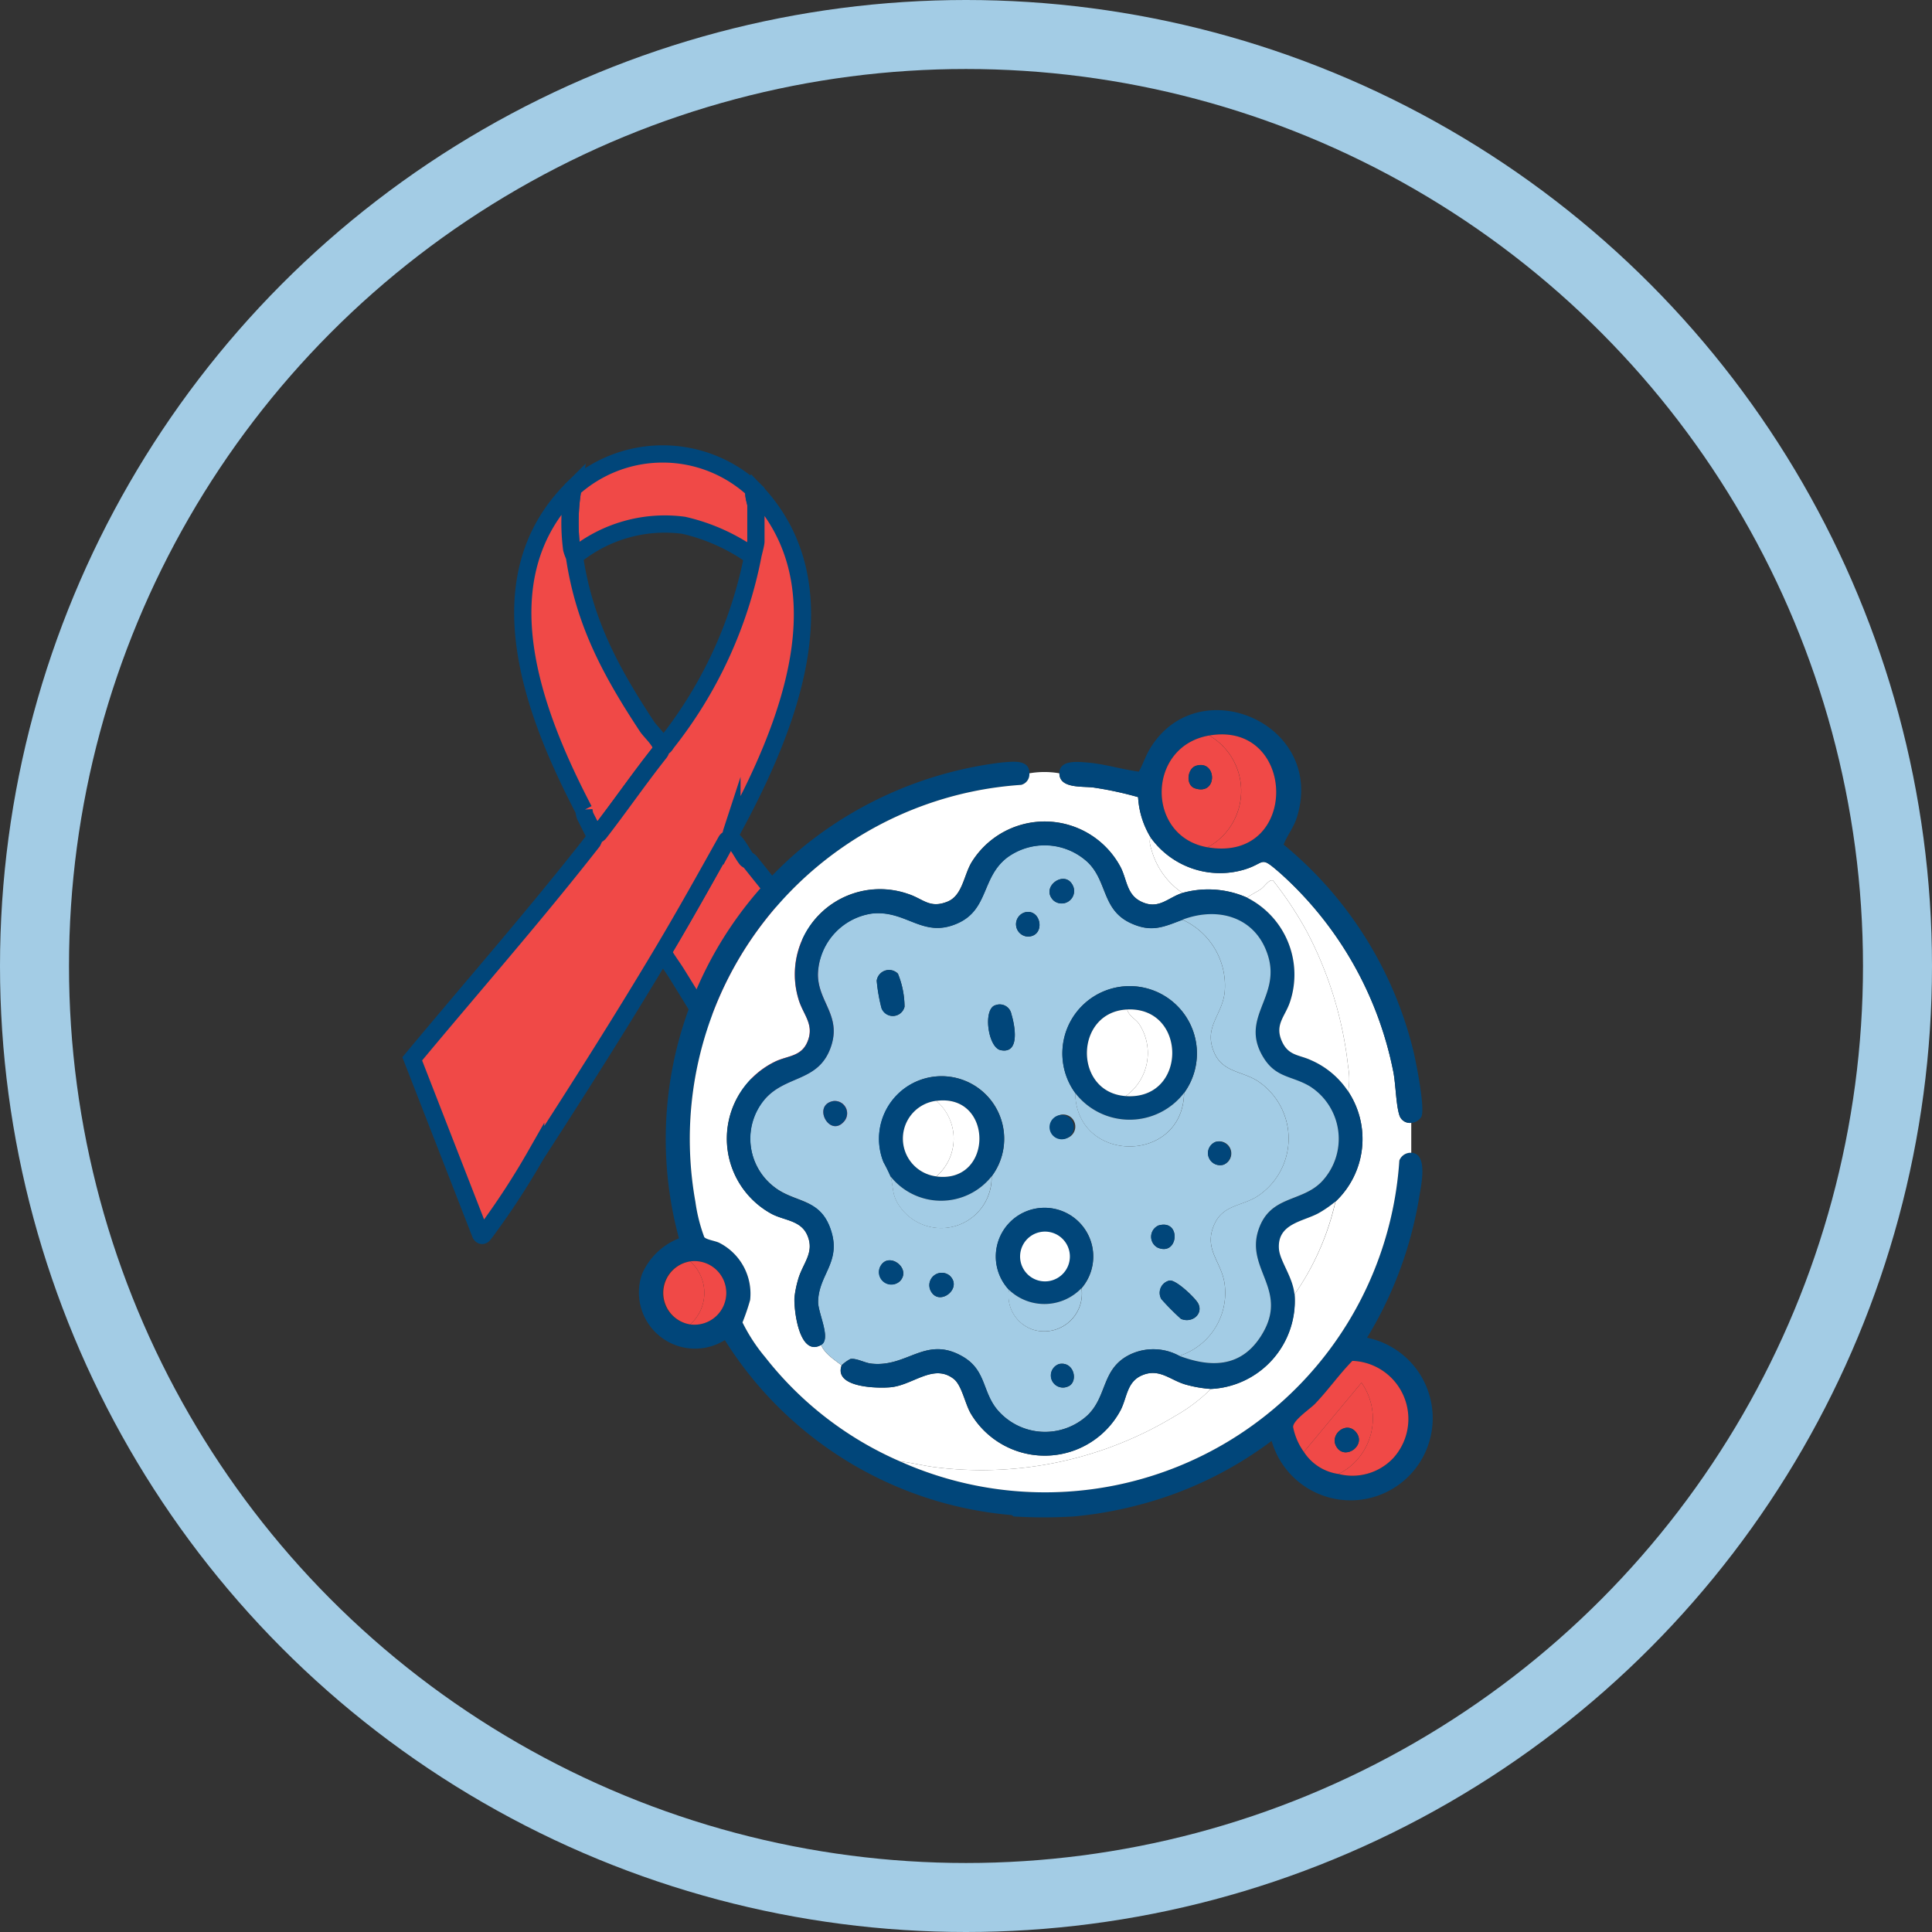 <svg xmlns="http://www.w3.org/2000/svg" width="112" height="112" viewBox="0 0 112 112">
  <rect x="0" y="0" width="112" height="112" fill="#333333" stroke="none"/>
  <g id="Group_1595" data-name="Group 1595" transform="translate(-288 -2718)">
    <g id="Ellipse_108" data-name="Ellipse 108" transform="translate(288 2718)" fill="none" stroke="#a3cce5" stroke-miterlimit="10" stroke-width="4">
      <circle cx="56" cy="56" r="56" stroke="none"/>
      <circle cx="56" cy="56" r="54" fill="none"/>
    </g>
    <g id="Group_1594" data-name="Group 1594">
      <g id="Group_1592" data-name="Group 1592">
        <path id="Path_3809" data-name="Path 3809" d="M331.73,2746.415c-.1.272.091.7.091.868v2.1c0,.164-.15.663-.183.868a11.163,11.163,0,0,0-4.006-1.8,8.268,8.268,0,0,0-6.33,1.8,2.537,2.537,0,0,1-.16-.433,11.876,11.876,0,0,1,.068-3.5A7.773,7.773,0,0,1,331.73,2746.415Z" fill="#f04947" stroke="#01467a" stroke-miterlimit="10" stroke-width="1"/>
        <g id="Group_1591" data-name="Group 1591">
          <path id="Path_3810" data-name="Path 3810" d="M331.5,2767.976c-.067-.085-.194-.132-.23-.177-.273-.346-.5-.92-.915-1.188-.007.013-.184,0-.262.145-1.2,2.15-2.412,4.322-3.671,6.434.241.445.559.853.824,1.28,2.114,3.414,4.187,6.851,6.364,10.227a46.48,46.48,0,0,0,3.11,4.752c.083.092.154.269.267.1l3.962-10.167C337.764,2775.607,334.574,2771.844,331.5,2767.976Z" fill="#f04947" stroke="#01467a" stroke-miterlimit="10" stroke-width="1"/>
          <path id="Path_3811" data-name="Path 3811" d="M321.3,2750.253a2.537,2.537,0,0,1-.16-.433,11.876,11.876,0,0,1,.068-3.5c-5.3,5.258-2.266,13.065.641,18.642a1.863,1.863,0,0,0,.071.336c.191.375.384.749.569,1.126a.451.451,0,0,0,.261-.147c1.187-1.532,2.287-3.133,3.492-4.652a.453.453,0,0,0,.089-.318c-.023-.357-.634-.9-.823-1.188C323.4,2756.916,321.862,2754.07,321.3,2750.253Z" fill="#f04947" stroke="#01467a" stroke-miterlimit="10" stroke-width="1"/>
        </g>
        <path id="Path_3812" data-name="Path 3812" d="M330.358,2766.611c-.008.013-.185,0-.263.145-1.2,2.15-2.412,4.322-3.671,6.434-2.366,3.97-4.863,7.9-7.371,11.781a44.1,44.1,0,0,1-2.926,4.478c-.084.092-.154.269-.267.1l-3.962-10.167c3.486-4.194,7.094-8.3,10.453-12.593a1.477,1.477,0,0,0,.14-.36.451.451,0,0,0,.261-.147c1.187-1.532,2.287-3.133,3.492-4.652a.453.453,0,0,0,.089-.318c.2,0,.236-.136.332-.262a25.263,25.263,0,0,0,4.973-10.8c.033-.2.183-.7.183-.868v-2.1c0-.171-.188-.6-.091-.868,5.392,5.616,1.851,13.983-1.3,19.766A1.457,1.457,0,0,0,330.358,2766.611Z" fill="#f04947" stroke="#01467a" stroke-miterlimit="10" stroke-width="1"/>
      </g>
      <g id="Group_1593" data-name="Group 1593">
        <path id="Path_3813" data-name="Path 3813" d="M347.676,2762.829a.634.634,0,0,1-.472.67,20.575,20.575,0,0,0-18.891,24.175,9.605,9.605,0,0,0,.514,2.043c.132.148.622.21.863.325a3.31,3.31,0,0,1,1.795,3.319,12.841,12.841,0,0,1-.443,1.3,10.083,10.083,0,0,0,1.322,2.021,20.069,20.069,0,0,0,7.811,6.034,20.585,20.585,0,0,0,28.946-17.44.7.7,0,0,1,.691-.451c1.026.052.547,2,.443,2.679a22.7,22.7,0,0,1-3.006,8.045,4.762,4.762,0,1,1-5.532,5.981,22.021,22.021,0,0,1-7.928,3.771,22.52,22.52,0,0,1-3.552.61,28.42,28.42,0,0,1-3.476,0c-.016,0-.071-.077-.147-.083a21.8,21.8,0,0,1-16.594-10.141,3.255,3.255,0,0,1-4.8-3.831,3.885,3.885,0,0,1,2.141-2.068,21.986,21.986,0,0,1,7.281-22.76,22.532,22.532,0,0,1,11.443-4.828C346.7,2762.156,347.677,2762,347.676,2762.829Zm-19.666,31.948a1.843,1.843,0,1,0,0-3.652A1.843,1.843,0,0,0,328.01,2794.777Zm35.582,7.393a2.857,2.857,0,0,0,2.012,1.278,3.252,3.252,0,0,0,3.158-.911,3.37,3.37,0,0,0-2.359-5.646c-.765.779-1.408,1.7-2.171,2.495-.283.293-1.282.955-1.264,1.343A3.636,3.636,0,0,0,363.592,2802.17Z" fill="#01467a"/>
        <path id="Path_3814" data-name="Path 3814" d="M349.414,2762.829c.006.923,1.381.728,2.045.835a20.159,20.159,0,0,1,2.517.546,5.025,5.025,0,0,0,.743,2.362c-.148.151-.006.553.045.731a4.47,4.47,0,0,0,1.785,2.463c-.859.268-1.393,1.017-2.443.475-.795-.41-.782-1.258-1.141-1.964a4.981,4.981,0,0,0-8.655-.273c-.447.763-.522,1.915-1.391,2.264-1.038.416-1.4-.169-2.29-.452a4.938,4.938,0,0,0-6.353,6.065c.252.916.936,1.467.547,2.464-.348.894-1.115.84-1.846,1.171a4.964,4.964,0,0,0-.241,8.855c.732.384,1.683.366,2.06,1.231.448,1.029-.281,1.635-.54,2.6a6.012,6.012,0,0,0-.2.989c-.051.727.273,3.493,1.543,2.772.208.518.772.861,1.189,1.187-.475,1.309,2.132,1.344,2.87,1.267,1.278-.135,2.458-1.38,3.619-.486.48.37.652,1.425,1,2.018a4.985,4.985,0,0,0,8.689-.214c.365-.719.355-1.613,1.205-1.993,1.035-.462,1.658.275,2.582.529a7.273,7.273,0,0,0,1.443.248,9.707,9.707,0,0,1-2.111,1.59,21.607,21.607,0,0,1-13.747,2.962c-.725-.08-1.438-.272-2.162-.353a20.069,20.069,0,0,1-7.811-6.034,10.083,10.083,0,0,1-1.322-2.021,12.841,12.841,0,0,0,.443-1.3,3.31,3.31,0,0,0-1.795-3.319c-.241-.115-.731-.177-.863-.325a9.605,9.605,0,0,1-.514-2.043A20.575,20.575,0,0,1,347.2,2763.5a.634.634,0,0,0,.472-.67A5.092,5.092,0,0,1,349.414,2762.829Z" fill="#fff"/>
        <path id="Path_3815" data-name="Path 3815" d="M369.812,2783.093v1.734a.7.7,0,0,0-.691.451,20.585,20.585,0,0,1-28.946,17.44c.724.081,1.437.273,2.162.353a21.607,21.607,0,0,0,13.747-2.962,9.707,9.707,0,0,0,2.111-1.59,5.11,5.11,0,0,0,4.848-5.477,15.28,15.28,0,0,0,2.378-5.385,4.99,4.99,0,0,0,.732-6.39,3.884,3.884,0,0,0,0-1.414,21.765,21.765,0,0,0-2.422-7.9,20.891,20.891,0,0,0-1.935-2.913c-.234-.072-.484.349-.682.488-.265.187-.562.31-.815.51a5.554,5.554,0,0,0-3.75-.274,4.47,4.47,0,0,1-1.785-2.463c-.051-.178-.193-.58-.045-.731a4.946,4.946,0,0,0,5.447,1.829c1.238-.385.842-.831,2.055.223a20.9,20.9,0,0,1,6.556,11.531c.136.725.15,1.875.344,2.487A.639.639,0,0,0,369.812,2783.093Z" fill="#fff"/>
        <path id="Path_3816" data-name="Path 3816" d="M369.812,2783.093a.639.639,0,0,1-.691-.451c-.194-.612-.208-1.762-.344-2.487a20.9,20.9,0,0,0-6.556-11.531c-1.213-1.054-.817-.608-2.055-.223a4.946,4.946,0,0,1-5.447-1.829,5.025,5.025,0,0,1-.743-2.362,20.159,20.159,0,0,0-2.517-.546c-.664-.107-2.039.088-2.045-.835-.006-.792,1.065-.667,1.589-.627,1.013.076,2.012.4,3.018.53.235-.422.377-.882.625-1.3,2.768-4.67,10.245-1.506,8.535,3.953-.187.6-.551,1.017-.768,1.578a22.353,22.353,0,0,1,7.537,12.021c.155.676.668,3.231.454,3.742A.719.719,0,0,1,369.812,2783.093ZM358.1,2760.638c-3.645.622-3.681,5.87-.092,6.481C363.38,2768.034,363.2,2759.769,358.1,2760.638Z" fill="#01467a"/>
        <path id="Path_3817" data-name="Path 3817" d="M365.6,2803.448a3.6,3.6,0,0,0,1.327-5.292l-3.339,4.014a3.636,3.636,0,0,1-.624-1.441c-.018-.388.981-1.05,1.264-1.343.763-.793,1.406-1.716,2.171-2.495a3.37,3.37,0,0,1,2.359,5.646A3.252,3.252,0,0,1,365.6,2803.448Z" fill="#f04947"/>
        <path id="Path_3818" data-name="Path 3818" d="M365.6,2803.448a2.857,2.857,0,0,1-2.012-1.278l3.339-4.014A3.6,3.6,0,0,1,365.6,2803.448Zm-.064-1.487c.526.652,1.669-.2,1.073-.935C366.029,2800.308,364.959,2801.241,365.54,2801.961Z" fill="#f04947"/>
        <path id="Path_3819" data-name="Path 3819" d="M328.01,2791.125a2.442,2.442,0,0,1,0,3.652A1.849,1.849,0,0,1,328.01,2791.125Z" fill="#f04947"/>
        <path id="Path_3820" data-name="Path 3820" d="M328.01,2794.777a2.442,2.442,0,0,0,0-3.652A1.843,1.843,0,1,1,328.01,2794.777Z" fill="#f04947"/>
        <path id="Path_3821" data-name="Path 3821" d="M356.549,2771.318a4.2,4.2,0,0,1,2.444,4.219c-.157,1.351-1.24,2.01-.605,3.484.485,1.125,1.577,1.067,2.487,1.626a4,4,0,0,1-.058,6.751c-.885.522-1.9.476-2.4,1.532-.714,1.524.46,2.22.588,3.621a3.832,3.832,0,0,1-2.641,4.051,3.133,3.133,0,0,0-2.866-.075c-1.65.815-1.291,2.378-2.436,3.5a3.629,3.629,0,0,1-5.264-.322c-.872-1.067-.633-2.3-2.029-3.087-2.132-1.2-3.183.677-5.278.429-.371-.044-.85-.323-1.194-.266a2.152,2.152,0,0,0-.508.367c-.417-.326-.981-.669-1.189-1.187.6-.342-.186-1.84-.176-2.5.023-1.562,1.318-2.268.768-4.073-.6-1.983-2.1-1.616-3.337-2.6a3.531,3.531,0,0,1-.6-4.977c1.226-1.529,3.185-1.037,3.908-3.129.63-1.821-.76-2.618-.75-4.218a3.659,3.659,0,0,1,3.156-3.513c2-.2,2.933,1.475,4.956.564,1.795-.808,1.367-2.664,2.861-3.808a3.673,3.673,0,0,1,4.669.274c1.152,1.115.814,2.763,2.5,3.533C354.763,2772.068,355.451,2771.734,356.549,2771.318Zm-7.476-1.121a.722.722,0,0,0,1.078-.939C349.661,2768.434,348.3,2769.431,349.073,2770.2Zm-1.6.679a.717.717,0,0,0,.147,1.419C348.615,2772.241,348.364,2770.715,347.469,2770.876Zm-7.414,3.574a.722.722,0,0,0-1.233.4,9.6,9.6,0,0,0,.28,1.6.7.7,0,0,0,1.333-.089A5.165,5.165,0,0,0,340.055,2774.45Zm10.274,6.909c.059,4.13,6.24,4.141,6.311,0a3.9,3.9,0,1,0-6.311,0Zm-4.6-5.094c-.771.169-.469,2.46.275,2.613,1.149.238.819-1.448.624-2.088A.686.686,0,0,0,345.73,2776.265Zm-6.1,9.931c.191.721.054,1.13.592,1.828a2.925,2.925,0,0,0,5.262-1.828,3.628,3.628,0,1,0-6.264-.823A9.155,9.155,0,0,1,339.627,2786.2Zm-3.317-4.367c-1.256.226-.22,2.161.623,1.179A.716.716,0,0,0,336.31,2781.829Zm13.078.826a.7.7,0,1,0,.489,1.31A.7.7,0,0,0,349.388,2782.655Zm9.054,1.552a.7.7,0,0,0,.49,1.309A.7.7,0,0,0,358.442,2784.207Zm-11.955,8.562a2.074,2.074,0,0,0,1.388,2.311,2.187,2.187,0,0,0,2.819-2.4,2.824,2.824,0,1,0-4.207.092Zm8.663-3.724a.714.714,0,0,0-.042,1.281C356.325,2790.852,356.5,2788.641,355.15,2789.045Zm-15,3.242c.717-.717-.57-1.725-1.079-.94A.721.721,0,0,0,340.15,2792.287Zm2.927-.314a.72.72,0,0,0-1.079.939C342.507,2793.7,343.794,2792.689,343.077,2791.973Zm12.716.262a.731.731,0,0,0-.472,1.073,14.059,14.059,0,0,0,1.138,1.147c.641.273,1.315-.284.993-.9C357.28,2793.231,356.167,2792.168,355.793,2792.235Zm-6.4,4.84a.7.7,0,1,0,.487,1.312C350.544,2798.167,350.294,2796.889,349.39,2797.075Z" fill="#a3cce5"/>
        <path id="Path_3822" data-name="Path 3822" d="M356.549,2769.766a5.554,5.554,0,0,1,3.75.274,5,5,0,0,1,2.473,6.074c-.3.854-.92,1.318-.421,2.33.377.764,1,.715,1.639,1.011a4.929,4.929,0,0,1,2.163,1.812,4.99,4.99,0,0,1-.732,6.39,6.64,6.64,0,0,1-1,.686c-.912.484-2.387.6-2.27,2.072.056.7.8,1.627.9,2.627a5.11,5.11,0,0,1-4.848,5.477,7.273,7.273,0,0,1-1.443-.248c-.924-.254-1.547-.991-2.582-.529-.85.38-.84,1.274-1.205,1.993a4.985,4.985,0,0,1-8.689.214c-.344-.593-.516-1.648-1-2.018-1.161-.894-2.341.351-3.619.486-.738.077-3.345.042-2.87-1.267a2.152,2.152,0,0,1,.508-.367c.344-.057.823.222,1.194.266,2.1.248,3.146-1.633,5.278-.429,1.4.788,1.157,2.02,2.029,3.087a3.629,3.629,0,0,0,5.264.322c1.145-1.124.786-2.687,2.436-3.5a3.133,3.133,0,0,1,2.866.075c1.793.673,3.535.69,4.7-1.1,1.75-2.687-.9-3.893-.108-6.224.676-1.981,2.476-1.567,3.642-2.755a3.608,3.608,0,0,0-.672-5.544c-1.043-.621-1.966-.475-2.7-1.687-1.386-2.29,1.008-3.46.285-5.853-.685-2.269-2.886-2.907-4.966-2.118-1.1.416-1.786.75-2.99.2-1.683-.77-1.345-2.418-2.5-3.533a3.673,3.673,0,0,0-4.669-.274c-1.494,1.144-1.066,3-2.861,3.808-2.023.911-2.96-.761-4.956-.564a3.659,3.659,0,0,0-3.156,3.513c-.01,1.6,1.38,2.4.75,4.218-.723,2.092-2.682,1.6-3.908,3.129a3.531,3.531,0,0,0,.6,4.977c1.236.987,2.733.62,3.337,2.6.55,1.8-.745,2.511-.768,4.073-.01.656.778,2.154.176,2.5-1.27.721-1.594-2.045-1.543-2.772a6.012,6.012,0,0,1,.2-.989c.259-.965.988-1.571.54-2.6-.377-.865-1.328-.847-2.06-1.231a4.964,4.964,0,0,1,.241-8.855c.731-.331,1.5-.277,1.846-1.171.389-1-.295-1.548-.547-2.464a4.938,4.938,0,0,1,6.353-6.065c.892.283,1.252.868,2.29.452.869-.349.944-1.5,1.391-2.264a4.981,4.981,0,0,1,8.655.273c.359.706.346,1.554,1.141,1.964C355.156,2770.783,355.69,2770.034,356.549,2769.766Z" fill="#01467a"/>
        <path id="Path_3823" data-name="Path 3823" d="M366.153,2781.267a4.929,4.929,0,0,0-2.163-1.812c-.639-.3-1.262-.247-1.639-1.011-.5-1.012.126-1.476.421-2.33a5,5,0,0,0-2.473-6.074c.253-.2.55-.323.815-.51.2-.139.448-.56.682-.488a20.891,20.891,0,0,1,1.935,2.913,21.765,21.765,0,0,1,2.422,7.9A3.884,3.884,0,0,1,366.153,2781.267Z" fill="#fff"/>
        <path id="Path_3824" data-name="Path 3824" d="M363.043,2793.042c-.091-1-.84-1.93-.9-2.627-.117-1.472,1.358-1.588,2.27-2.072a6.64,6.64,0,0,0,1-.686A15.28,15.28,0,0,1,363.043,2793.042Z" fill="#fff"/>
        <path id="Path_3825" data-name="Path 3825" d="M358.1,2760.638a3.718,3.718,0,0,1-.092,6.481C354.423,2766.508,354.459,2761.26,358.1,2760.638Zm-.758,1.752c-.525.158-.625,1.129-.071,1.311C358.61,2764.141,358.55,2762.029,357.346,2762.39Z" fill="#f04947"/>
        <path id="Path_3826" data-name="Path 3826" d="M358.012,2767.119a3.718,3.718,0,0,0,.092-6.481C363.2,2759.769,363.38,2768.034,358.012,2767.119Z" fill="#f04947"/>
        <path id="Path_3827" data-name="Path 3827" d="M365.54,2801.961c-.581-.72.489-1.653,1.073-.935C367.209,2801.761,366.066,2802.613,365.54,2801.961Z" fill="#01467a"/>
        <path id="Path_3828" data-name="Path 3828" d="M356.366,2796.6a3.832,3.832,0,0,0,2.641-4.051c-.128-1.4-1.3-2.1-.588-3.621.5-1.056,1.513-1.01,2.4-1.532a4,4,0,0,0,.058-6.751c-.91-.559-2-.5-2.487-1.626-.635-1.474.448-2.133.605-3.484a4.2,4.2,0,0,0-2.444-4.219c2.08-.789,4.281-.151,4.966,2.118.723,2.393-1.671,3.563-.285,5.853.734,1.212,1.657,1.066,2.7,1.687a3.608,3.608,0,0,1,.672,5.544c-1.166,1.188-2.966.774-3.642,2.755-.8,2.331,1.858,3.537.108,6.224C359.9,2797.292,358.159,2797.275,356.366,2796.6Z" fill="#a3cce5"/>
        <path id="Path_3829" data-name="Path 3829" d="M356.64,2781.359a3.985,3.985,0,0,1-6.311,0,3.9,3.9,0,1,1,6.311,0Zm-3.384.182c3.585.256,3.586-5.18.091-5.02C350.28,2776.661,350.213,2781.324,353.256,2781.541Z" fill="#01467a"/>
        <path id="Path_3830" data-name="Path 3830" d="M345.481,2786.2a3.747,3.747,0,0,1-5.854,0,9.155,9.155,0,0,0-.41-.823,3.628,3.628,0,1,1,6.264.823Zm-3.2-4.381a2.207,2.207,0,0,0,0,4.381C345.614,2786.637,345.606,2781.37,342.279,2781.815Z" fill="#01467a"/>
        <path id="Path_3831" data-name="Path 3831" d="M350.694,2792.677a2.977,2.977,0,0,1-4.207.092,2.824,2.824,0,1,1,4.207-.092Zm-3.17-.852a1.445,1.445,0,0,0,2.11-1.969A1.445,1.445,0,0,0,347.524,2791.825Z" fill="#01467a"/>
        <path id="Path_3832" data-name="Path 3832" d="M356.64,2781.359c-.071,4.141-6.252,4.13-6.311,0A3.985,3.985,0,0,0,356.64,2781.359Z" fill="#a3cce5"/>
        <path id="Path_3833" data-name="Path 3833" d="M345.481,2786.2a2.925,2.925,0,0,1-5.262,1.828c-.538-.7-.4-1.107-.592-1.828A3.747,3.747,0,0,0,345.481,2786.2Z" fill="#a3cce5"/>
        <path id="Path_3834" data-name="Path 3834" d="M346.487,2792.769a2.977,2.977,0,0,0,4.207-.092,2.187,2.187,0,0,1-2.819,2.4A2.074,2.074,0,0,1,346.487,2792.769Z" fill="#a3cce5"/>
        <path id="Path_3835" data-name="Path 3835" d="M340.055,2774.45a5.165,5.165,0,0,1,.38,1.912.7.7,0,0,1-1.333.089,9.6,9.6,0,0,1-.28-1.6A.722.722,0,0,1,340.055,2774.45Z" fill="#01467a"/>
        <path id="Path_3836" data-name="Path 3836" d="M345.73,2776.265a.686.686,0,0,1,.9.525c.2.64.525,2.326-.624,2.088C345.261,2778.725,344.959,2776.434,345.73,2776.265Z" fill="#01467a"/>
        <path id="Path_3837" data-name="Path 3837" d="M355.793,2792.235c.374-.067,1.487,1,1.659,1.323.322.613-.352,1.17-.993.9a14.059,14.059,0,0,1-1.138-1.147A.731.731,0,0,1,355.793,2792.235Z" fill="#01467a"/>
        <path id="Path_3838" data-name="Path 3838" d="M336.31,2781.829a.716.716,0,0,1,.623,1.179C336.09,2783.99,335.054,2782.055,336.31,2781.829Z" fill="#01467a"/>
        <path id="Path_3839" data-name="Path 3839" d="M349.073,2770.2c-.771-.766.588-1.763,1.078-.939A.722.722,0,0,1,349.073,2770.2Z" fill="#01467a"/>
        <path id="Path_3840" data-name="Path 3840" d="M349.388,2782.655a.705.705,0,0,1,.489,1.31A.705.705,0,1,1,349.388,2782.655Z" fill="#01467a"/>
        <path id="Path_3841" data-name="Path 3841" d="M355.15,2789.045c1.351-.4,1.175,1.807-.042,1.281A.714.714,0,0,1,355.15,2789.045Z" fill="#01467a"/>
        <path id="Path_3842" data-name="Path 3842" d="M340.15,2792.287a.721.721,0,0,1-1.079-.94C339.58,2790.562,340.867,2791.57,340.15,2792.287Z" fill="#01467a"/>
        <path id="Path_3843" data-name="Path 3843" d="M343.077,2791.973c.717.716-.57,1.725-1.079.939A.72.72,0,0,1,343.077,2791.973Z" fill="#01467a"/>
        <path id="Path_3844" data-name="Path 3844" d="M347.469,2770.876c.9-.161,1.146,1.365.147,1.419A.717.717,0,0,1,347.469,2770.876Z" fill="#01467a"/>
        <path id="Path_3845" data-name="Path 3845" d="M349.39,2797.075c.9-.186,1.154,1.092.487,1.312A.7.7,0,1,1,349.39,2797.075Z" fill="#01467a"/>
        <path id="Path_3846" data-name="Path 3846" d="M358.442,2784.207a.7.7,0,0,1,.49,1.309A.7.7,0,0,1,358.442,2784.207Z" fill="#01467a"/>
        <path id="Path_3847" data-name="Path 3847" d="M357.346,2762.39c1.2-.361,1.264,1.751-.071,1.311C356.721,2763.519,356.821,2762.548,357.346,2762.39Z" fill="#01467a"/>
        <path id="Path_3848" data-name="Path 3848" d="M353.347,2776.521c.082.367.476.542.68.827a3.068,3.068,0,0,1-.771,4.193C350.213,2781.324,350.28,2776.661,353.347,2776.521Z" fill="#fff"/>
        <path id="Path_3849" data-name="Path 3849" d="M353.256,2781.541a3.068,3.068,0,0,0,.771-4.193c-.2-.285-.6-.46-.68-.827C356.842,2776.361,356.841,2781.8,353.256,2781.541Z" fill="#fff"/>
        <path id="Path_3850" data-name="Path 3850" d="M342.279,2781.815a2.887,2.887,0,0,1,0,4.381A2.207,2.207,0,0,1,342.279,2781.815Z" fill="#fff"/>
        <path id="Path_3851" data-name="Path 3851" d="M342.279,2786.2a2.887,2.887,0,0,0,0-4.381C345.606,2781.37,345.614,2786.637,342.279,2786.2Z" fill="#fff"/>
        <path id="Path_3852" data-name="Path 3852" d="M347.524,2791.825a1.443,1.443,0,0,1,2.11-1.969A1.443,1.443,0,0,1,347.524,2791.825Z" fill="#fff"/>
      </g>
    </g>
  </g>
</svg>
